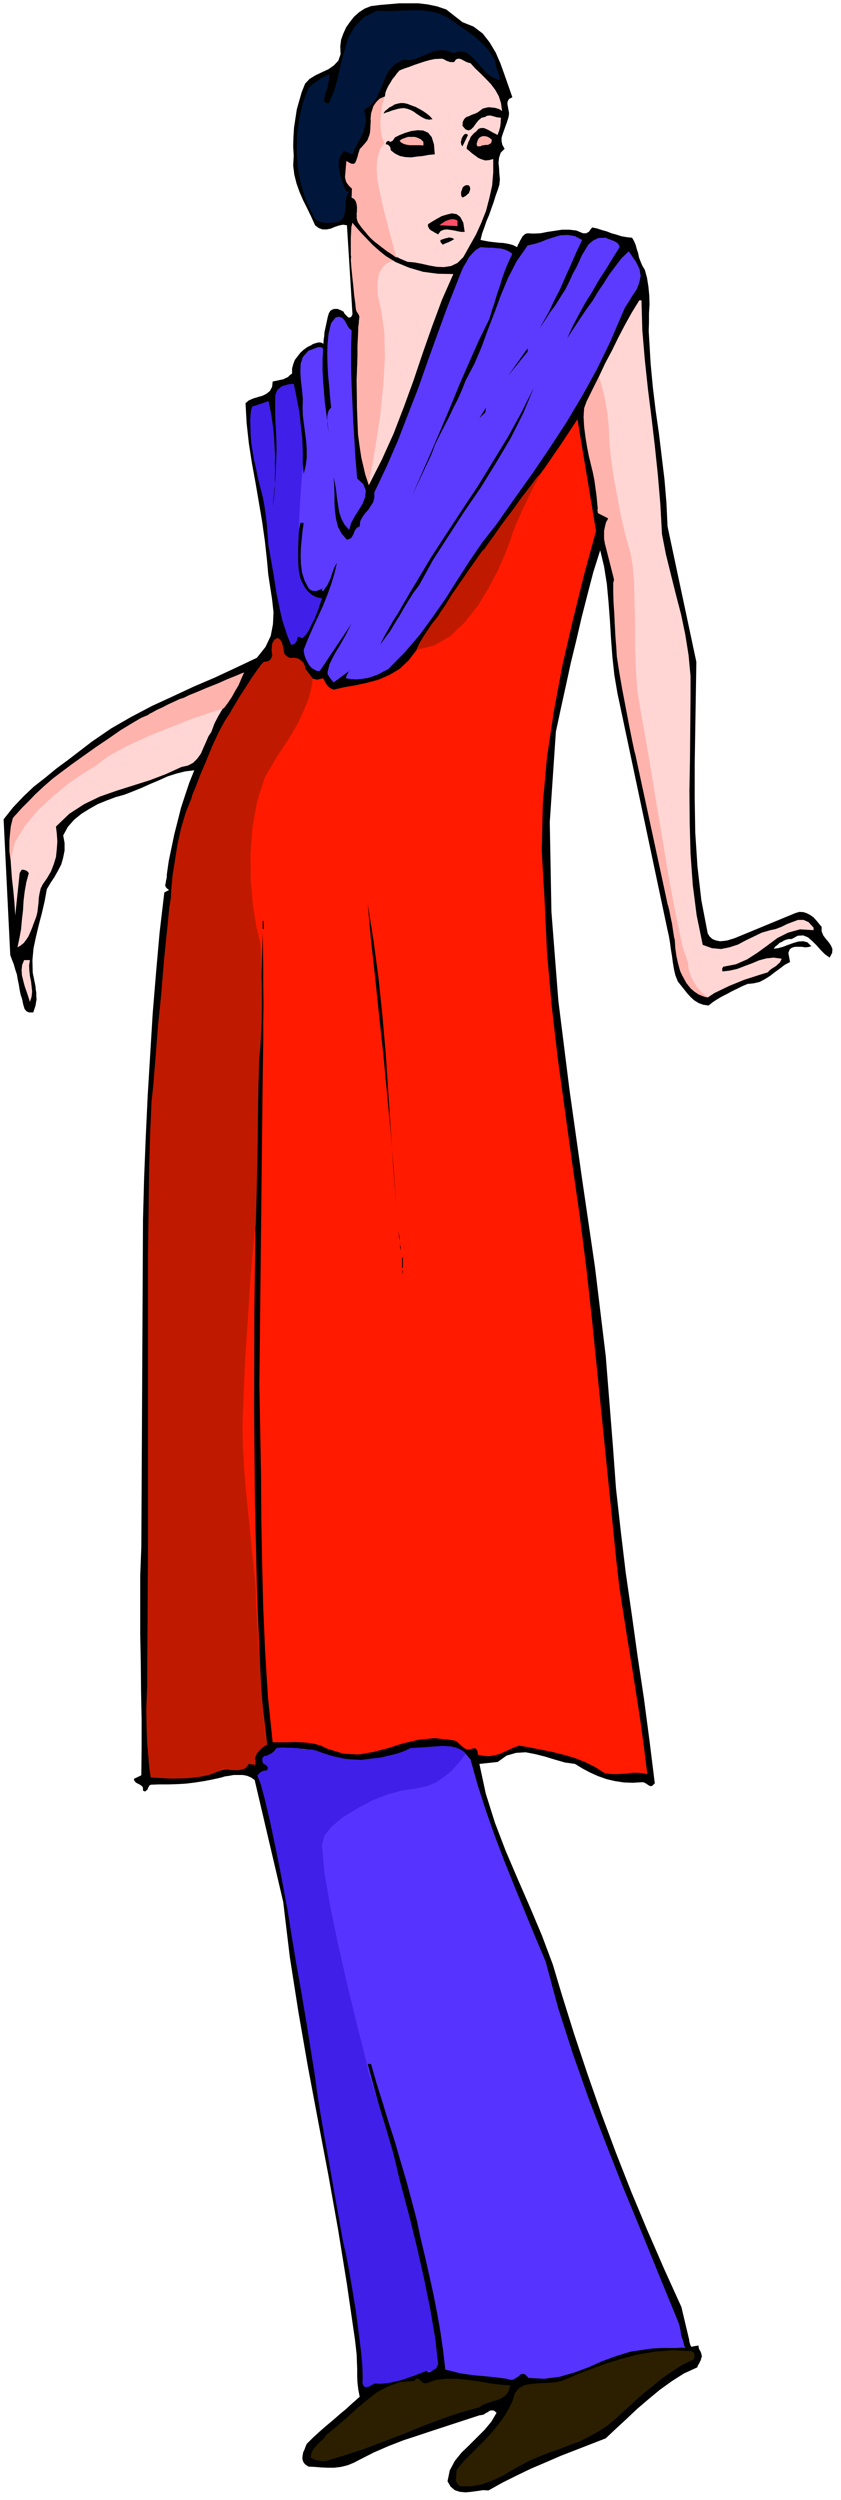 <svg xmlns="http://www.w3.org/2000/svg" fill-rule="evenodd" height="1457.901" preserveAspectRatio="none" stroke-linecap="round" viewBox="0 0 3035 9023" width="490.455"><style>.brush1{fill:#000}.pen1{stroke:none}.brush2{fill:#2b1f00}.brush6{fill:#ffd6d4}.brush7{fill:#ffb3ad}</style><path class="pen1 brush1" d="m2516 8544-48 22-44 28-43 31-41 34-41 35-39 37-38 35-36 34-54 21-54 21-54 21-53 23-54 23-52 25-52 26-50 28-20-1-20 3-22 3-21 2-21-2-18-6-15-13-11-19 8-39 18-34 24-30 28-27 28-28 28-28 24-29 19-32-9-8-7-1-8 1-7 5-8 4-7 5-8 2-8 1-55 18-55 18-55 18-54 18-55 18-54 21-53 23-51 26-21 11-22 9-24 6-24 3h-25l-24-1-24-2-21-1-13-9-6-9-3-11 1-10 2-12 5-11 4-11 4-9 23-23 23-21 24-21 24-20 24-21 24-20 24-22 25-22-5-26-3-25-1-25v-25l-1-26-1-26-3-27-3-26-29-200-32-198-35-196-37-195-37-197-34-196-31-198-24-200-103-440-13-9-14-6-16-3h-33l-16 3-15 2-13 4-31 7-31 6-32 5-32 4-33 2-32 1h-32l-31 1-5 2-3 5-3 5-2 6-4 3-3 3h-4l-5-3v-9l-2-5-6-5-5-3-8-4-5-3-5-6-2-7 27-13 1-101v-101l-2-103-1-102-2-104v-209l4-104 6-1180 4-150 6-150 7-149 9-148 9-148 12-146 13-147 17-144 17-9-8-6-4-5-2-7 2-7 1-8 2-8 1-9v-6l7-49 10-48 10-48 12-47 12-48 15-46 15-45 18-45-33 4-32 8-31 10-31 14-31 13-31 14-32 13-31 12-32 9-32 12-32 13-30 17-29 18-26 21-23 26-17 31 5 27v28l-5 25-7 25-12 23-13 23-14 21-13 22-8 44-10 43-11 42-10 42-9 42-4 43 1 45 10 49 1 12 2 12v12l1 12-2 11-2 12-4 12-4 12h-15l-9-4-7-8-3-9-3-11-2-11-3-11-3-8-4-19-3-19-4-19-3-18-6-18-5-18-7-18-6-16-24-490 34-43 37-39 38-36 41-32 40-33 42-31 43-33 43-33 70-48 73-42 74-39 76-35 75-35 77-33 75-35 76-36 31-39 19-40 8-42 2-43-5-46-7-45-7-46-4-46-8-73-10-71-12-71-12-70-13-71-11-71-8-73-4-72 12-10 16-7 17-5 17-5 14-7 12-10 8-15 2-19 9-2 10-2 9-2 10-2 8-4 9-4 7-7 8-6v-18l4-15 6-16 10-13 10-13 12-11 14-10 15-7v-1l4-2 5-2 7-2 7-2h7l6 1 6 4 1-15 2-13 1-15 3-13 3-14 3-14 3-14 4-13 5-8 6-4 7-3h14l7 3 7 3 7 4 2 5 5 6 4 4 6 6h5l5-2 3-5 2-5-20-321-15-2-14 3-15 5-14 6-15 3h-15l-14-5-13-10-14-31-14-29-15-30-13-30-11-31-8-32-4-33 2-35-2-34 1-34 2-33 5-33 5-33 9-32 9-31 12-30 16-17 21-13 23-11 24-11 20-14 16-17 8-23-1-30 3-23 8-22 10-22 14-20 15-19 18-16 20-13 23-9 32-4 35-3 34-3h70l34 4 33 7 33 11 59 46 40 16 33 25 25 32 22 37 17 39 15 42 14 40 14 40-12 6-5 9-1 9 2 11 2 11 2 11-1 11-3 11-4 12-5 14-5 14-5 14-4 13v13l3 13 8 14-14 14-6 18-2 18 2 21 1 19 2 20-2 20-6 19-8 22-7 23-8 22-8 23-9 21-8 23-8 22-6 24 15 3 16 3 17 2 18 2 17 1 17 3 16 4 16 8 3-8 4-7 4-9 4-6 4-8 5-5 6-5 8-2 21 1 25-1 25-5 27-4 26-4h27l25 3 24 10h12l4-3 5-2 6-9 6-7 16 3 18 6 18 5 18 7 18 5 19 6 18 3 19 2 7 12 6 14 4 15 5 15 3 15 6 16 6 14 9 15 8 29 5 32 3 31 1 33-2 32v32l-1 32 2 33 5 85 8 85 10 83 12 84 10 83 10 83 7 84 4 85 104 489-2 121-2 124-2 123v125l2 123 8 123 14 121 23 120 7 11 10 9 12 5 15 3 13-1 14-2 13-4 13-4 220-91 14-4 15 1 12 4 13 7 11 8 10 11 9 11 10 12v16l6 15 9 12 11 13 8 12 5 12-1 14-9 17-17-12-15-15-15-17-15-15-16-14-17-7-20 1-22 12h-10l-9 2-8 3-8 5-9 4-7 7-8 6-6 8 16-2 18-5 18-7 20-7 17-5 18-1 15 4 14 14-11 3-11 1-13-2h-24l-11 3-8 6-5 13 6 33-19 10-17 13-18 13-18 14-19 12-19 10-22 5-21 2-19 8-18 9-19 9-18 10-18 9-17 10-17 11-15 12-20-3-16-6-16-10-12-11-13-14-11-14-12-15-11-14-9-23-5-22-4-24-3-23-4-24-3-23-4-24-5-22-181-856-11-65-7-65-5-66-4-66-5-66-6-65-10-63-14-59-25 79-21 81-21 82-19 82-20 82-18 83-18 82-18 84-22 326 6 324 25 321 40 320 45 319 47 321 39 322 26 327 11 151 17 152 18 151 22 152 21 151 23 153 20 152 19 153-6 6-5 4h-5l-5-2-6-4-6-4-6-3-5-1-35 2-32-1-33-5-30-7-31-11-29-13-28-15-26-16-36-5-35-10-36-11-35-9-36-7-34 2-35 10-32 23-66 7 23 107 33 105 39 102 44 103 44 101 43 102 39 104 32 107 45 144 48 144 50 143 53 142 55 140 58 139 60 138 63 139 28 118v3l2 9 3 9 4 5 6-2 6-1 6-1 7-1v5l1 5 2 5 3 5 2 4 2 6 1 5 1 6-2 3-2 9-3 5-3 7-4 6-3 8z"/><path class="pen1 brush2" d="m2504 8515-42 20-37 24-36 25-33 27-34 27-33 30-34 31-36 33-30 24-32 21-33 18-34 17-36 13-35 14-36 12-35 14-36 15-34 18-34 19-33 20-36 16-36 13-39 7h-40l-8-7-4-7-3-7 1-6v-8l1-8v-8l1-8 25-31 28-28 28-28 28-28 26-30 25-31 22-34 19-37 9-30 16-19 21-11 26-4 26-2 28-1 26-2 26-5 54-23 54-21 55-20 57-17 57-15 60-10 62-5 66 3h3l7 4 2 3 3 6-1 7-2 10z"/><path class="pen1" style="fill:#5733ff" d="M2474 8473h-18l-17 1h-52l-18 1-19 1-19 3-55 8-52 16-52 19-49 22-52 19-52 15-55 7-57-3-11-12-8-3-9 2-7 7-10 6-9 6-12 1-13-4-29-4-28-3-29-3-27-2-29-4-27-4-27-7-25-6-8-70-10-69-12-68-13-66-15-68-15-66-16-67-14-66-19-72-19-71-21-71-20-69-23-71-21-69-22-70-20-70h-12l36 132 37 133 36 133 36 135 32 135 30 137 26 137 21 141-7 15-9 5-9 7-5 2-4 1-4-2-3-4-23 9-23 9-24 8-23 8-24 5-24 5-24 2h-24l-9 5-10 6h-10l-5-3-3-4v-41l-2-41-5-41-5-41-8-42-6-40-5-41-2-39-49-231-42-233-38-235-36-234-37-236-40-232-46-231-53-224-7-14 1-7 5-5 10-1 8-2 9-4 4-7-1-10-17-13-6-9 2-7 9-5 11-6 12-6 10-8 8-11 18-2 18 1h18l18 2 17 1 17 2 16 2 17 2 41 16 43 12 45 5 46 2 45-5 45-9 43-13 42-16 27-1 30-2 28-3 29-1 26 1 27 8 23 14 21 25 26 93 30 93 32 91 35 92 36 90 37 90 37 90 38 90 45 167 53 165 57 162 62 162 63 160 66 160 65 160 66 161 3 8 3 9 2 9 2 10 1 9 2 10 3 9 4 10v3l2 7 2 8 4 5z"/><path class="pen1" style="fill:#5c3bff" d="m1166 1261-2 37v38l2 38 3 38 3 38 5 38 5 39 5 39-2-13-2-12-2-13v-25l2-12 4-11 8-9-4-39-3-39-4-38-2-38-1-39 1-37 4-38 9-37 16-20 12-3 10 3 6 5 7 9 4 8 5 9 5 8 9 7-2 67v67l2 66 3 66 3 65 4 66 4 68 6 70 22 20 9 23-2 23-9 24-14 23-15 24-13 24-7 24-17-19-11-21-8-24-4-25-4-27-3-26-4-25-5-23 2 29 1 32v31l2 32 4 29 7 27 13 24 19 22 9-3 7-4 4-7 4-7 3-9 4-7 6-7 9-4 2-19 8-15 10-14 11-12 9-14 9-14 4-16v-19l44-93 41-94 37-96 37-95 34-97 35-97 35-96 37-94 7-18 7-17 8-18 10-16 9-17 12-14 13-13 17-10 14 1 15 1h15l16 2 14 1 15 4 13 6 13 9-13 27-12 29-11 30-9 30-10 29-9 30-10 30-9 30-38 78-35 79-35 80-33 81-34 80-34 80-35 80-35 80 70-149 13-35 16-33 17-33 17-33 16-34 17-33 15-34 13-33 31-59 26-61 23-63 24-62 23-63 26-62 31-60 39-56 22-5 24-7 24-10 25-8 24-7 26-1 25 4 27 14-21 44-19 44-20 44-19 44-22 43-21 44-24 42-24 42 16-28 19-28 18-28 20-27 18-29 18-28 15-30 13-29 11-19 10-21 10-23 12-20 12-20 16-14 20-10 27-1 6 3 8 3 8 3 8 3 6 3 7 5 4 5 3 9-25 40-25 41-26 40-24 42-25 40-23 42-22 42-19 42 49-75 21-31 22-30 19-32 21-31 20-32 22-29 22-29 26-25 26 38 13 26 4 25-5 24-9 24-15 22-14 23-14 22-10 23-43 100-48 99-53 96-56 94-60 92-63 93-65 91-65 93-51 65-46 67-43 67-43 68-46 66-48 66-54 63-60 61-18 9-18 10-19 7-19 6-20 3-20 2-20-1-19-3 3-10 4-8 5-9 9-6-65 48-8-10-7-9-3-5-3-5-1-6 1-6 6-24 10-21 11-21 13-21 12-21 12-21 11-22 11-21-115 172h-9l-12-6-9-6-8-9-6-10-6-12-4-11-3-12-1-11 16-40 17-39 18-39 18-39 16-40 14-39 12-39 9-39-7 12-6 14-5 14-4 14-6 13-6 13-8 11-8 12-4-4v-4l4-4-5 3-5 3-7 2-6 3h-8l-8-1-8-4-6-6-14-27-9-28-4-31-1-30 1-32 3-30 3-30 4-27h-12l-5 26-3 26-2 26v53l2 27 4 26 7 27 6 9 6 12 7 10 9 11 9 8 11 6 12 4 15 2-7 18-6 20-7 18-8 20-10 17-9 18-11 16-12 16-13-7h-6l-4 4v7l-2 7-2 7-5 4-9 2-16-44-12-44-11-45-8-45-9-46-8-45-9-45-9-44-1-65-8-62-14-61-14-60-15-62-10-61-3-64 6-66 59-20 9 44 7 47 4 48 3 50v49l-1 49-3 48-4 47h9l5-53 2-52v-53l-1-52-2-52-2-52v-52l3-51 6-6 6-6 7-5 8-3 7-3 9-2 9-2h10l8 39 7 41 5 41 4 42 3 41 3 41 2 39 4 40 7-28 4-29v-30l-2-30-4-31-4-31-4-30-1-30 1-31-3-32-4-33-2-32 1-31 9-25 19-21 32-12 3-1h8l7 1 3 7z"/><path class="pen1" style="fill:#00173b" d="m1248 689-7-18-6-17-7-19-3-18-3-20 1-18 6-18 11-16 32 12 8-19 10-19 10-19 9-18 6-20 5-20-1-22-5-22 25-20 19-22 12-26 11-26 10-27 14-24 20-21 29-16 24 1 23-5 21-9 22-9 21-9 22-4 23 1 26 10 24-8 22 5 19 14 19 20 18 21 20 21 21 15 25 10-2-10-1-9-3-9-3-8-3-9-3-8-2-9v-9l-17-28-18-23-21-20-21-18-23-17-23-16-25-17-24-17-31-14-31-8-32-4h-31l-33 1-32 1-33 1-32-1-47 23-33 34-23 40-14 47-13 48-11 50-13 47-19 44-7 1-4-2-4-4-3-4 2-12 3-12 4-12 4-12 2-12 3-12 2-12 1-10-11 3-10 5-10 5-9 7-10 6-9 7-9 8-9 9-20 52-13 57-8 58-1 61 4 59 11 59 17 55 25 52 3 9 7 9 7 6 10 5 9 2 12 1h23l22-3 14-9 7-14 4-16 1-20 1-18 3-17 9-14-12-4z"/><path class="pen1 brush6" d="m1272 681-11-9-7-9-4-12-2-12-1-14 1-14 1-14 3-14 15 8 10 1 7-7 5-10 3-14 4-14 5-12 9-7 16-22 9-23 2-25 2-24 1-26 7-23 15-20 27-17 2-14 5-13 6-12 7-11 7-12 9-11 8-11 9-10 18-7 18-6 18-7 18-6 18-6 18-5 19-4 21-1h6l6 2 5 3 6 3 6 2 6 2h14l6-9 7-3h7l8 3 7 4 8 4 7 3 9 2 17 19 20 19 18 18 19 20 15 20 13 23 8 25 4 29-8-6-8-3-11-3-10-1-12-1-10 2-11 3-8 6-9 7-10 5-12 4-10 5-11 4-7 7-5 10-1 14 11 13 11 4 9-4 9-9 9-13 9-11 11-9 13-3 6-4 7-1h7l7 2 7 2 7 2 7 1 9 1-1 8v9l-1 8-1 8-2 7-2 8-3 7-2 7-10-5-10-5-10-6-10-5-10-4h-10l-9 3-9 10-8 6-6 7-6 7-3 9-4 7-3 9-3 8-1 9 9 7 10 9 11 8 12 9 12 5 13 4 13-1 16-4v48l-4 48-10 45-12 46-17 43-19 42-23 41-23 41-21 21-23 11-26 4-26-1-28-5-26-6-27-5-24-2-26-11-24-12-24-15-21-16-22-19-19-20-19-20-15-19-9-12-3-13-2-15 2-15-1-15-2-13-6-11-11-6 3-32z"/><path class="pen1 brush1" d="m1561 430-12 2-12-2-11-5-10-6-12-8-11-8-11-6-11-4-13-3-12 1-11 2-10 3-11 3-10 4-10 3-10 4 5-9 8-6 8-7 10-5 9-6 11-3 10-2h12l14 3 15 6 14 5 15 8 12 7 13 9 11 9 10 11zm5 91 3 36-22 2-21 4-21 2-21 3-21-1-20-4-18-9-15-12-1-9-3-5-5-5-5-2h-4l2-8 7-5 7 4 8-3 6-8 3-5 16-8 20-8 23-7 23-3 20 1 18 8 13 16 8 26zm123-34-20 41-4-5-1-5-1-6 2-6 1-6 3-6 4-6 4-4 6-1 6 4z"/><path class="pen1 brush7" d="m1775 504-1 7-2 6-6 3-5 3h-8l-7 1-7 1-5 3h-12l-2-9 3-10 2-5 3-5 5-4 6-3 9-1 10 2 8 4 9 7zm-247 8v13l-13-1h-37l-12-2-10-3-9-5-5-6 8-6 11-4 11-4h25l12 4 10 5 9 9z"/><path class="pen1 brush1" d="m1692 669 4 6 1 8-2 6-3 8-6 5-5 5-6 3-6 3-4-5-1-7v-8l3-8 3-9 6-5 7-3 9 1zm-20 135 5 33h-12l-12-2-13-3-13-2-13-2-12 1-12 5-9 12-7-4-6-3-6-4-6-3-6-5-3-5-3-7 1-6 14-9 17-10 18-10 20-6 17-4 17 3 13 10 11 21z"/><path class="pen1" style="fill:#ff4f66" d="m1651 816-65-3 6-5 8-5 7-5 9-3 8-3 9-1 9 1 9 4v20z"/><path class="pen1 brush6" d="m1636 989-41 93-36 97-34 97-33 98-35 96-37 96-42 93-47 92-20-77-12-76-8-76-3-75-1-77 3-76 3-78 5-77-12-17-4-41-3-41-5-41-3-40-3-41-1-39 1-39 4-36 31 43 38 38 41 33 46 28 48 20 51 15 53 7 56 1z"/><path class="pen1 brush1" d="m1639 863-10 6-10 5-11 4-10 5-4-4-3-4-2-4 1-5 6-2 6-2 6-2 6-1 6-2 6 1 6 1 7 4z"/><path class="pen1 brush6" d="m2315 1084 3 108 9 106 11 104 13 104 12 102 11 105 9 106 6 109 14 72 18 73 18 72 19 73 15 72 12 75 7 75v78l-1 110-1 113-2 113 1 114 3 113 8 112 14 110 22 107 33 12 33 3 30-6 31-10 28-15 29-14 29-14 31-9 19-4 21-8 20-10 21-8 19-7h20l18 8 18 20v9l-49-3-43 12-38 19-35 26-37 27-37 24-41 18-46 9-4 7 1 10 26-3 27-6 26-10 27-10 26-11 26-7 27-3 29 4-3 7-4 7-7 6-6 6-8 5-8 5-8 6-6 7-29 9-28 9-28 9-27 11-27 11-27 13-27 13-24 16-47-24-31-33-20-42-10-46-7-51-6-50-9-49-15-43-26-147-31-145-33-144-32-144-30-146-24-146-15-148-2-150-5-28-7-27-8-28-7-27-6-28-2-27 4-28 10-28-6-7-5-4-8-3-6-1-7-4-4-3-3-7 2-9-4-51-7-48-10-47-9-45-10-47-5-47-2-48 5-49 23-47 23-46 22-47 24-45 23-47 24-46 25-45 27-44h8z"/><path class="pen1 brush1" d="m1919 1228-3 17 3-17zm-86 129 71-100v12l-71 88zm-321 756-20 26-17 27-17 28-16 28-17 27-16 27-19 26-18 25 14-29 16-28 16-28 18-28 17-30 17-29 17-29 17-28 52-87 56-86 57-87 57-86 54-88 53-87 49-89 45-90-39 94-46 91-53 89-55 89-59 86-57 88-56 87-50 91zm218-604 24-38-3 18-21 20z"/><path class="pen1" style="fill:#ff1a00" d="m2151 1916-43 158-40 162-38 164-31 166-25 167-15 168-4 170 10 171 9 195 17 193 22 190 26 190 26 188 27 189 24 189 21 192 87 862 11 97 15 97 15 96 16 97 15 96 15 97 13 96 12 97-18-4-18-1h-19l-19 3-21 1-20 1-20-1-18-2-36-23-36-18-39-15-38-11-40-10-40-8-40-8-40-7-18 6-17 8-18 8-17 8-19 5-19 3-21-1-20-4-1-8-2-8-5-6-7-2-13 5h-11l-9-4-9-7-9-8-8-8-10-5-10-2-63-7-58 6-56 13-53 17-54 14-53 9-55-3-56-17-23-11-23-7-25-4-24-2-26-1-26 1h-52l-17-163-10-161-7-161-4-160-3-160-1-160-3-162-3-161 12-1108 1-67 1-66v-67l1-66-1-67v-66l-1-65-1-63-10 344-9 343-7 342-4 343-1 342 3 342 8 344 15 347 21 185-9 2-8 5-7 5-6 8-6 6-5 9-3 9-1 9 3 3v5l-1 6 1 6-6-3-6-1h-12l-11 8-11 6-14 2-14 3h-15l-14 1-15 1-12 4-31 10-30 7-31 3-31 3h-95l-29 1-6-35-2-34-2-35v-70l1-36v-37l1-36 3-1832 2-151 7-149 10-150 13-148 14-149 17-149 15-149 16-149 21-98 27-94 32-93 39-90 42-90 48-86 52-84 57-82 19-3 10-7 4-11v-13l-2-15 1-14 5-13 12-10 7 7 6 11 4 14 4 14 5 12 8 9 11 5 17-1 14 6 12 12 9 15 9 17 9 14 12 11 16 4 22-5 3 5 3 6 3 6 5 7 4 5 6 5 6 4 8 3 39-9 41-7 41-9 41-11 39-17 37-22 32-30 30-39 8-20 11-19 12-18 15-18 13-19 14-19 13-19 12-18 57-88 61-85 61-84 63-83 61-84 62-84 59-86 58-88 67 403z"/><path class="pen1 brush6" d="m763 2641-11 17-9 21-9 20-9 21-13 18-15 15-19 10-23 5-57 26-58 22-60 19-60 19-60 21-56 27-54 35-48 46 3 26 2 28-2 27-3 29-8 26-10 26-14 24-16 23-7 14-4 17-3 17-1 18-2 17-2 17-4 16-6 16-5 13-5 14-6 14-6 14-8 12-9 12-11 9-12 7 7-33 6-32 3-34 4-34 2-35 4-33 6-34 9-33-6-7-6-3-7-2h-7l-7 12-16 153-3-46-4-44-5-44-3-42-3-43v-43l2-44 7-44 58-60 62-56 64-54 68-50 68-49 71-45 70-42 71-39 37-18 38-16 38-16 39-16 37-16 38-16 38-17 38-17-12 25-14 26-17 26-16 27-18 26-16 27-14 27-11 30z"/><path class="pen1 brush1" d="m1430 4350-10-138-11-137-13-137-13-137-15-137-14-135-15-135-12-132 21 133 18 135 14 135 12 137 9 136 9 137 9 137 11 138zM948 3324h4v29h-4v-29z"/><path class="pen1 brush6" d="m108 3465-3 19 1 20 2 19 4 19 2 18 2 19-2 18-6 19-6-19-6-18-7-20-5-19-5-21-1-19 2-18 7-17h21z"/><path class="pen1 brush1" d="m1430 4371 7 61-7-61zm12 106-5-33 5 21v12zm4 37-4-25 4 12v13zm5 25h3v37h-3v-37zm3 61-3-17 3 5v12z"/><path class="pen1 brush2" d="m1536 8602 37-13 38-4h37l39 4 38 5 39 7 39 5 39 3-6 19-9 15-14 10-16 8-18 5-18 6-17 6-14 10-72 20-69 24-69 26-68 28-69 26-68 26-70 23-70 21h-16l-7-1-6-1-7-2-6-2-6-3-5-3 1-15 6-12 7-11 9-9 9-10 10-8 8-9 6-9 36-29 36-31 36-33 37-31 37-29 41-22 44-15 50-4 5-7 5-2 5 1 5 4 4 4 5 5 5 2 7 2z"/><path class="pen1 brush7" d="m1389 348-2 3-3 12-5 17-3 23-3 26v29l4 30 10 32-3 1-5 6-7 11-6 18-5 23-2 32 3 39 10 50 11 50 12 46 10 39 9 34 7 26 6 20 3 11 2 5-4-3-10-7-15-11-17-12-19-14-17-13-14-13-9-10-8-10-8-9-7-9-6-8-6-9-3-8-2-9 1-9v-19l1-10-2-11-3-10-6-9-9-5 1-32-2-2-3-3-5-5-4-5-6-8-3-9-2-10 1-11 4-47 2 1 8 5 4 2 5 2h10l3-4 3-6 3-9 3-9 2-9 3-8 1-5 1-2 29-33v-2l1-2 2-6 3-7 2-10 2-12v-15l1-18-1-4 1-8 1-12 4-13 5-15 10-14 12-12 19-8zm32 594h-4l-10 3-14 7-13 14-12 21-6 32 1 44 13 59 11 76 2 92-6 100-10 102-14 94-13 79-11 58-4 28-2-5-4-13-7-21-6-26-8-34-6-39-6-45-2-47-2-54v-115l2-54v-50l2-40 1-29 2-14v-7l1-5v-4l1-4-1-5-2-5-4-6-4-7-2-8-2-20-4-29-3-33-4-36-3-31-2-26 1-14-1-4v-63l1-20 1-19 4-15 3 4 11 13 16 18 21 22 22 23 26 23 25 20 25 15zm741 417 1 4 4 14 6 21 7 28 6 31 6 35 4 36 2 38 2 42 6 52 8 59 12 63 11 61 13 59 13 51 12 42 8 44 5 62 2 75 2 82v83l3 80 5 71 9 57 13 72 20 114 23 141 26 154 25 151 26 135 22 103 20 59-1 2 1 9 2 13 6 17 8 18 12 21 18 21 24 21-3-1-7-1-11-4-12-5-15-10-14-12-15-19-13-24-2-3-2-5-5-10-4-14-5-19-5-23-4-28-2-32-2-5-2-13-3-19-3-20-5-23-4-21-4-17-3-10-116-538-4-15-8-38-11-55-12-63-13-68-11-64-8-52-2-34-1-11-2-26-2-38-2-43-3-45-1-39v-29l3-12-32-126-1-3-1-7-2-11v-29l3-15 4-16 8-14-37-19-1-5v-13l-2-20-2-23-4-29-4-29-6-30-7-28-2-9-5-20-6-31-6-36-5-39-2-36 2-31 8-22 46-92zM808 2556l-16 5-42 14-62 21-73 29-80 32-76 35-68 37-50 38-13 7-33 21-47 32-53 44-55 50-48 57-37 60-17 63-1-4-1-8-2-15v-40l2-24 3-28 7-28 3-5 12-13 17-19 23-23 26-27 30-28 32-28 33-25 36-27 42-30 45-32 46-31 43-30 41-25 34-20 26-11 3-3 12-6 16-9 20-9 21-11 22-10 19-9 16-5 18-9 30-12 35-15 38-15 36-16 30-12 21-9 9-3-2 3-4 10-6 14-8 19-12 20-12 22-14 21-15 20z"/><path class="pen1" d="m1952 1709-4 6-10 19-15 28-17 36-19 39-19 42-17 41-13 40-17 44-25 56-33 63-39 64-47 59-52 50-59 34-62 15v-2l2-5 4-9 8-12 9-18 14-21 18-27 24-30 6-11 18-26 24-39 30-43 30-44 27-38 20-29 11-11 8-12 22-30 30-43 37-49 36-50 33-43 24-32 13-12zm-823 740-1 4-1 14-5 22-8 32-16 39-22 49-33 56-43 65-44 75-28 87-17 95-7 98 1 95 8 88 12 76 15 60v11l2 33 1 49 2 62v69l-1 72-4 72-6 67-1 23-1 63-1 89-1 104-2 104-2 93-2 70-1 34-5 35-7 79-9 109-8 128-9 133-6 130-4 111 2 84 4 69 6 76 8 79 8 78 7 71 6 61 5 45 2 27v34l4 68 5 88 7 99 6 97 7 86 6 62 6 29-3 1-6 4-9 6-9 9-9 10-6 13-3 14 3 16-24-4-1 1-2 4-5 6-7 6-13 4-16 2-23-1-28-5-3 2-8 5-16 8-23 8-34 7-45 5-58 1-71-4-2-6-2-14-3-25-3-35-4-46-2-56-1-67 3-77 3-506V4536l2-150 2-157 4-142 5-113 7-64 2-28 6-73 8-104 12-119 10-122 11-108 8-80 6-38v-11l2-27 4-42 8-50 9-58 13-59 17-58 21-52 3-12 12-29 16-42 21-49 22-54 23-50 23-43 20-30 4-8 12-20 17-29 21-32 21-33 20-29 16-22 10-10h3l10-1 5-3 5-4 4-6 4-9-1-3-1-7-1-10 1-10 1-12 4-9 6-8 9-4h3l8 7 4 6 4 11 3 14 3 20 4 3 4 3 6 5 6 2 6 3 5-1 6-2h1l4 1 6 1 7 4 7 5 7 7 5 10 3 13 26 34z" style="fill:#bf1a00"/><path class="pen1" d="m1681 6330-4 4-10 14-16 19-20 23-27 22-31 21-35 14-38 8-46 6-54 15-57 22-54 29-51 31-41 34-27 34-8 34 9 100 21 121 27 131 30 132 29 122 26 103 18 72 7 34 4 13 12 38 17 54 20 64 19 64 18 62 12 49 7 31 5 20 15 56 22 83 25 102 25 111 23 113 18 106 10 91-1 1-1 4-4 5-3 6-6 4-7 4-9 1-10-1-7 2-15 7-24 8-28 11-31 9-31 7-30 3-23-1-3 1-5 4-8 4-8 4h-9l-6-4-4-11 1-18-1-37-5-58-9-71-10-77-13-79-12-70-11-57-8-34-5-25-11-63-16-90-18-103-19-106-16-93-11-69-4-32-5-36-12-74-16-102-19-113-20-113-16-97-11-69-4-25-4-20-9-50-14-73-17-84-18-86-18-77-16-60-12-30 1-3 6-6 4-4 6-3 7-3h9l2-3 3-5-1-4-2-4-6-5-8-4-2-5-1-9v-6l3-4 4-4h8l1-1 4-2 6-3 8-2 6-5 6-4 3-6 2-5 3-1h9l14-1 17 1h16l17 1 14 3 11 5 1-2 6-1h20l11 3 4 1 14 5 20 7 26 8 27 6 28 6 25 2h22l5-1 15-2 22-3 29-3 29-7 30-7 26-9 22-11 107-7 2-1h9l12 1 16 2 15 2 16 6 13 7 10 11zm-621-4944 1 7 5 20 6 31 8 40 5 46 6 53 2 55-1 56-5 57-4 59-3 59-2 58-2 51v45l2 35 5 25v2l4 9 5 11 8 15 10 13 14 13 17 9 21 5-2 5-5 15-8 21-9 25-12 25-11 23-12 18-11 11-17-5-1 1v4l-2 5-1 6-4 4-3 5-7 3-6 1-2-4-4-9-7-17-8-24-11-34-10-43-11-54-10-64-19-109-1-7-1-16-2-25-2-29-4-34-5-34-6-32-7-27-2-7-4-16-6-25-5-27-7-31-5-28-4-25-1-16-1-5-1-10-1-16v-19l-1-21 1-20 2-18 4-13 59-20v4l3 12 3 17 5 23 3 24 4 26 2 24 1 22v7l1 20v29l2 36-1 38-1 38-3 34-4 28v-9l3-22 3-35 4-41 2-48 2-49-1-48-2-42-1-6v-13l-1-19v-61l1-14 3-5v-2l2-3 2-6 6-5 7-6 12-5 15-4 19-1z" style="fill:#401fe8"/></svg>
